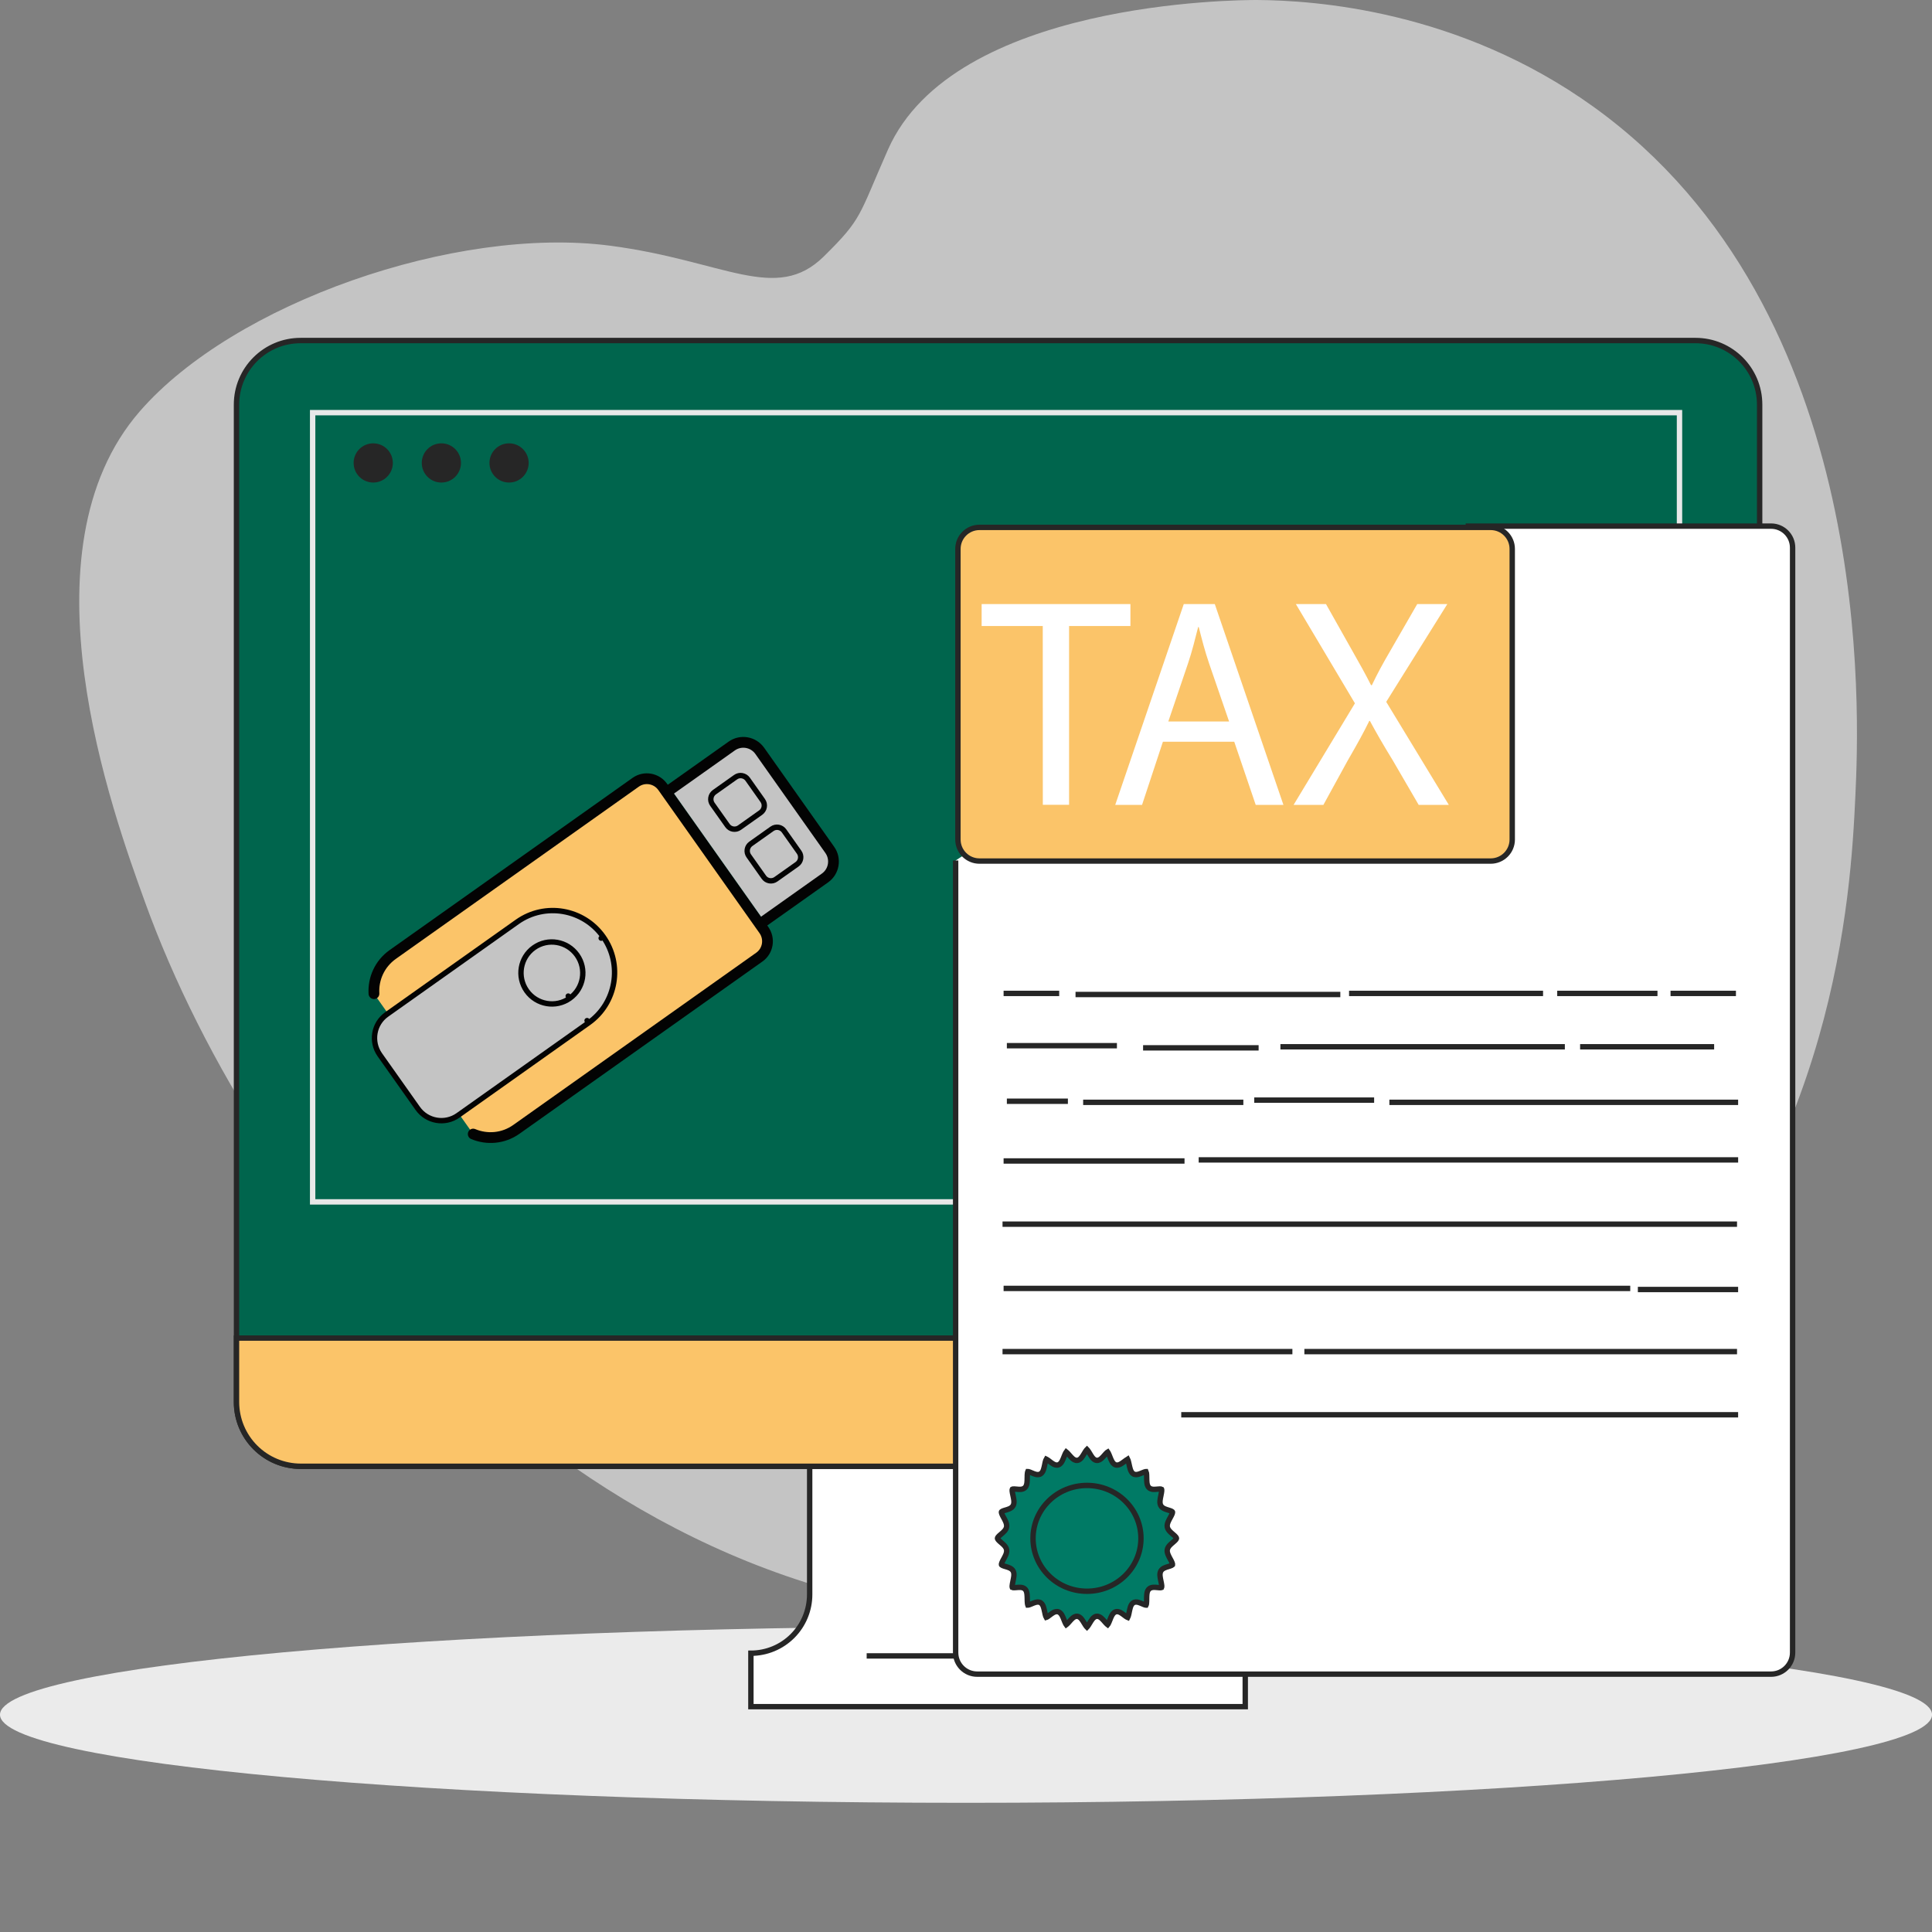 <svg width="85" height="85" viewBox="0 0 85 85" fill="none" xmlns="http://www.w3.org/2000/svg">
<rect x="0" y="0" width="85" height="85" fill="#808080" stroke="none"/>
<g clip-path="url(#clip0_2808_720)">
<path d="M39.068 6.58C41.956 0.052 54.437 0 55.295 0C57.832 0.015 64.182 0.439 70.108 4.699C82.6 13.688 81.789 31.534 81.629 35.013C81.422 39.507 80.743 50.59 71.989 59.922C71.121 60.846 61.389 70.899 46.361 71.201C25.73 71.617 11.325 53.337 6.389 39.714C4.931 35.688 0.791 24.259 6.152 18.095C10.291 13.337 20.043 9.921 26.843 10.81C31.86 11.464 34.136 13.361 36.247 11.28C37.95 9.6 37.759 9.542 39.068 6.58Z" fill="#C4C4C4"/>
<path d="M42.501 79.316C65.973 79.316 85.002 77.58 85.002 75.439C85.002 73.297 65.973 71.562 42.501 71.562C19.028 71.562 0 73.297 0 75.439C0 77.58 19.028 79.316 42.501 79.316Z" fill="#EBEBEB"/>
<path d="M35.622 63.335V70.15C35.622 70.836 35.35 71.493 34.865 71.978C34.38 72.463 33.722 72.735 33.036 72.735V72.735V75.086H54.786V72.97H54.669C53.983 72.97 53.325 72.698 52.84 72.213C52.355 71.728 52.083 71.07 52.083 70.385V63.1C52.083 63.1 35.74 63.217 35.622 63.335Z" fill="white" stroke="#262626" stroke-width="0.237" stroke-miterlimit="10"/>
<path d="M38.13 72.853H52.787" stroke="#262626" stroke-width="0.237" stroke-miterlimit="10"/>
<path d="M74.596 14.982H13.226C11.668 14.982 10.405 16.244 10.405 17.802V61.69C10.405 63.248 11.668 64.51 13.226 64.51H74.596C76.154 64.51 77.417 63.248 77.417 61.69V17.802C77.417 16.244 76.154 14.982 74.596 14.982Z" fill="#00654D" stroke="#262626" stroke-width="0.237" stroke-miterlimit="10"/>
<path d="M10.405 58.87V61.69C10.407 62.437 10.706 63.153 11.234 63.681C11.763 64.21 12.479 64.508 13.226 64.51H74.596C75.344 64.51 76.062 64.213 76.591 63.684C77.12 63.155 77.417 62.438 77.417 61.69V58.87H10.405Z" fill="#FBC469" stroke="#262626" stroke-width="0.237" stroke-miterlimit="10"/>
<path d="M73.891 18.155H13.755V52.878H73.891V18.155Z" stroke="#E8E8E8" stroke-width="0.237" stroke-miterlimit="10"/>
<path d="M16.42 21.23C16.897 21.23 17.283 20.843 17.283 20.367C17.283 19.891 16.897 19.505 16.42 19.505C15.944 19.505 15.558 19.891 15.558 20.367C15.558 20.843 15.944 21.23 16.42 21.23Z" fill="#262626"/>
<path d="M19.418 21.23C19.895 21.23 20.281 20.843 20.281 20.367C20.281 19.891 19.895 19.505 19.418 19.505C18.942 19.505 18.556 19.891 18.556 20.367C18.556 20.843 18.942 21.23 19.418 21.23Z" fill="#262626"/>
<path d="M22.396 21.23C22.873 21.23 23.259 20.843 23.259 20.367C23.259 19.891 22.873 19.505 22.396 19.505C21.92 19.505 21.534 19.891 21.534 20.367C21.534 20.843 21.92 21.23 22.396 21.23Z" fill="#262626"/>
<path d="M42.044 37.858V72.708C42.044 73.231 42.468 73.655 42.991 73.655H77.92C78.443 73.655 78.867 73.231 78.867 72.708V24.094C78.867 23.571 78.443 23.147 77.92 23.147H64.483" fill="white"/>
<path d="M42.044 37.858V72.708C42.044 73.231 42.468 73.655 42.991 73.655H77.92C78.443 73.655 78.867 73.231 78.867 72.708V24.094C78.867 23.571 78.443 23.147 77.92 23.147H64.483" stroke="#262626" stroke-width="0.237" stroke-miterlimit="10"/>
<path d="M51.761 67.679C51.761 67.688 51.756 67.707 51.728 67.742C51.7 67.776 51.659 67.812 51.609 67.854C51.605 67.858 51.6 67.862 51.596 67.866C51.552 67.903 51.501 67.946 51.46 67.99C51.416 68.039 51.367 68.104 51.355 68.186C51.343 68.266 51.368 68.345 51.395 68.408C51.419 68.468 51.453 68.529 51.483 68.585C51.486 68.59 51.489 68.595 51.492 68.6C51.526 68.662 51.554 68.716 51.571 68.763C51.589 68.812 51.587 68.834 51.586 68.84L51.586 68.84C51.585 68.841 51.582 68.852 51.549 68.869C51.514 68.887 51.469 68.902 51.409 68.92C51.405 68.921 51.401 68.922 51.397 68.924C51.345 68.939 51.282 68.958 51.227 68.984C51.169 69.011 51.1 69.055 51.063 69.134C51.029 69.207 51.031 69.292 51.039 69.36C51.046 69.426 51.062 69.498 51.076 69.563C51.077 69.568 51.078 69.573 51.079 69.579C51.095 69.651 51.107 69.714 51.111 69.767C51.113 69.793 51.112 69.812 51.11 69.826C51.109 69.837 51.107 69.842 51.106 69.844C51.103 69.845 51.095 69.849 51.075 69.851C51.04 69.855 50.994 69.851 50.932 69.845C50.928 69.845 50.924 69.844 50.92 69.844C50.867 69.839 50.802 69.832 50.743 69.836C50.681 69.84 50.597 69.856 50.537 69.923C50.481 69.985 50.465 70.072 50.457 70.138C50.449 70.206 50.449 70.282 50.448 70.351C50.448 70.355 50.448 70.359 50.448 70.363C50.447 70.439 50.446 70.504 50.439 70.557C50.433 70.594 50.427 70.612 50.423 70.619C50.418 70.619 50.411 70.618 50.4 70.616C50.363 70.608 50.319 70.59 50.26 70.564C50.256 70.563 50.252 70.561 50.249 70.559C50.198 70.538 50.137 70.511 50.08 70.496C50.022 70.481 49.933 70.468 49.855 70.519C49.784 70.567 49.751 70.651 49.731 70.712C49.711 70.776 49.696 70.85 49.682 70.916C49.682 70.921 49.681 70.925 49.68 70.929C49.665 71.003 49.651 71.066 49.634 71.115C49.626 71.139 49.618 71.153 49.614 71.161C49.609 71.159 49.602 71.157 49.593 71.152C49.558 71.134 49.516 71.103 49.464 71.063C49.461 71.061 49.458 71.058 49.455 71.056C49.408 71.021 49.354 70.979 49.301 70.95C49.249 70.921 49.164 70.884 49.076 70.916C49.032 70.931 48.998 70.961 48.975 70.988C48.951 71.016 48.931 71.048 48.914 71.079C48.883 71.137 48.855 71.208 48.831 71.271L48.827 71.279C48.8 71.348 48.777 71.406 48.753 71.449C48.745 71.462 48.739 71.472 48.733 71.479C48.729 71.476 48.723 71.472 48.716 71.466C48.683 71.438 48.646 71.396 48.6 71.344L48.595 71.338C48.554 71.291 48.506 71.237 48.458 71.195C48.413 71.156 48.337 71.1 48.244 71.111C48.154 71.122 48.091 71.192 48.054 71.239C48.014 71.29 47.977 71.352 47.944 71.407L47.938 71.416C47.902 71.477 47.871 71.528 47.842 71.563C47.834 71.573 47.827 71.58 47.822 71.585C47.817 71.58 47.81 71.573 47.801 71.562C47.771 71.526 47.74 71.476 47.703 71.415C47.7 71.411 47.698 71.408 47.696 71.404C47.663 71.35 47.626 71.287 47.587 71.238C47.566 71.211 47.541 71.183 47.512 71.161C47.483 71.139 47.444 71.116 47.396 71.111C47.304 71.102 47.229 71.159 47.186 71.197C47.139 71.237 47.092 71.291 47.052 71.337C47.049 71.34 47.047 71.342 47.045 71.345C46.999 71.397 46.962 71.439 46.928 71.466C46.921 71.472 46.915 71.477 46.911 71.48C46.905 71.472 46.899 71.462 46.891 71.449C46.867 71.406 46.844 71.348 46.816 71.279L46.814 71.272C46.789 71.209 46.761 71.137 46.729 71.078C46.712 71.047 46.692 71.015 46.667 70.987C46.643 70.96 46.61 70.931 46.566 70.915C46.477 70.884 46.392 70.921 46.34 70.95C46.286 70.98 46.231 71.022 46.184 71.058C46.182 71.059 46.179 71.061 46.177 71.063C46.124 71.103 46.083 71.134 46.048 71.152C46.041 71.156 46.035 71.159 46.031 71.16C46.025 71.15 46.018 71.135 46.011 71.115C45.993 71.065 45.979 71.002 45.964 70.928C45.963 70.924 45.962 70.919 45.961 70.915C45.947 70.849 45.932 70.775 45.911 70.712C45.901 70.678 45.887 70.643 45.869 70.611C45.852 70.58 45.827 70.546 45.79 70.52C45.713 70.467 45.623 70.481 45.566 70.496C45.508 70.51 45.447 70.537 45.395 70.559C45.392 70.56 45.388 70.562 45.385 70.563C45.326 70.588 45.28 70.607 45.243 70.615C45.233 70.617 45.226 70.618 45.221 70.618C45.218 70.61 45.211 70.591 45.206 70.556C45.198 70.503 45.197 70.437 45.195 70.361C45.195 70.357 45.195 70.353 45.195 70.348C45.194 70.279 45.192 70.203 45.184 70.136C45.176 70.071 45.16 69.984 45.105 69.923C45.045 69.857 44.961 69.841 44.901 69.838C44.843 69.834 44.778 69.839 44.725 69.844C44.72 69.844 44.716 69.845 44.712 69.845C44.65 69.85 44.603 69.853 44.567 69.849C44.548 69.847 44.539 69.844 44.535 69.842C44.533 69.837 44.528 69.817 44.532 69.769C44.536 69.715 44.548 69.652 44.564 69.578C44.565 69.573 44.566 69.567 44.567 69.562C44.581 69.496 44.597 69.424 44.604 69.357C44.612 69.29 44.615 69.204 44.581 69.132C44.545 69.053 44.475 69.009 44.417 68.982C44.363 68.957 44.3 68.939 44.248 68.923C44.244 68.922 44.24 68.921 44.236 68.92C44.176 68.902 44.13 68.887 44.096 68.869C44.062 68.852 44.059 68.841 44.059 68.84L44.059 68.84C44.057 68.834 44.055 68.812 44.073 68.763C44.09 68.716 44.118 68.662 44.152 68.6C44.155 68.595 44.157 68.591 44.16 68.586C44.19 68.53 44.224 68.468 44.249 68.408C44.275 68.345 44.299 68.265 44.287 68.185C44.274 68.104 44.226 68.039 44.181 67.99C44.141 67.947 44.091 67.905 44.048 67.868C44.043 67.864 44.038 67.859 44.033 67.855C43.984 67.813 43.944 67.778 43.916 67.743C43.888 67.709 43.883 67.689 43.883 67.679C43.883 67.67 43.888 67.65 43.916 67.616C43.944 67.582 43.984 67.547 44.034 67.505C44.038 67.501 44.042 67.497 44.047 67.493C44.091 67.457 44.141 67.414 44.182 67.369C44.227 67.32 44.275 67.254 44.287 67.172C44.298 67.092 44.274 67.013 44.248 66.95C44.223 66.891 44.19 66.829 44.16 66.774C44.157 66.769 44.154 66.764 44.151 66.759C44.118 66.697 44.09 66.644 44.073 66.597C44.055 66.548 44.056 66.526 44.059 66.519L44.059 66.519C44.059 66.517 44.062 66.506 44.095 66.489C44.129 66.471 44.174 66.457 44.233 66.439C44.238 66.438 44.242 66.437 44.247 66.436C44.298 66.42 44.361 66.402 44.415 66.377C44.473 66.35 44.543 66.307 44.58 66.229C44.616 66.155 44.613 66.07 44.606 66.001C44.598 65.935 44.582 65.862 44.568 65.796C44.567 65.791 44.566 65.787 44.565 65.782C44.549 65.709 44.535 65.647 44.531 65.594C44.529 65.568 44.53 65.549 44.532 65.535C44.533 65.525 44.535 65.52 44.536 65.518C44.539 65.516 44.547 65.513 44.567 65.511C44.603 65.507 44.649 65.51 44.711 65.516C44.715 65.516 44.719 65.517 44.723 65.517C44.776 65.523 44.841 65.529 44.9 65.525C44.962 65.522 45.046 65.505 45.106 65.438C45.16 65.376 45.177 65.289 45.184 65.223C45.192 65.157 45.193 65.082 45.193 65.014C45.194 65.009 45.194 65.004 45.194 64.999C45.194 64.923 45.196 64.858 45.204 64.806C45.209 64.767 45.217 64.749 45.22 64.742C45.225 64.742 45.233 64.743 45.245 64.745C45.281 64.753 45.326 64.772 45.384 64.797C45.387 64.798 45.391 64.799 45.394 64.801C45.445 64.823 45.506 64.85 45.564 64.864C45.623 64.879 45.712 64.891 45.789 64.839C45.86 64.791 45.894 64.707 45.913 64.646C45.934 64.582 45.949 64.507 45.963 64.441C45.963 64.437 45.964 64.433 45.965 64.43C45.98 64.356 45.993 64.293 46.01 64.245C46.019 64.219 46.026 64.205 46.031 64.197C46.035 64.199 46.042 64.202 46.05 64.206C46.085 64.224 46.126 64.255 46.179 64.296C46.182 64.298 46.185 64.3 46.188 64.303C46.234 64.338 46.288 64.38 46.341 64.41C46.392 64.439 46.477 64.478 46.566 64.446C46.61 64.43 46.643 64.401 46.667 64.374C46.691 64.346 46.711 64.314 46.728 64.283C46.759 64.225 46.787 64.154 46.811 64.092C46.812 64.089 46.814 64.086 46.815 64.082C46.842 64.014 46.865 63.956 46.89 63.913C46.898 63.899 46.904 63.889 46.91 63.881C46.915 63.885 46.921 63.889 46.928 63.895C46.961 63.923 46.998 63.965 47.043 64.017C47.045 64.019 47.047 64.021 47.049 64.023C47.09 64.07 47.137 64.124 47.184 64.166C47.229 64.205 47.305 64.261 47.398 64.25C47.446 64.244 47.484 64.222 47.513 64.2C47.542 64.177 47.567 64.149 47.588 64.122C47.628 64.071 47.665 64.009 47.698 63.954C47.7 63.95 47.702 63.947 47.704 63.944C47.74 63.883 47.771 63.832 47.801 63.796C47.81 63.785 47.817 63.778 47.822 63.773C47.827 63.778 47.834 63.785 47.844 63.796C47.873 63.832 47.904 63.883 47.941 63.944C47.943 63.948 47.946 63.952 47.948 63.956C47.98 64.01 48.017 64.072 48.055 64.121C48.076 64.148 48.101 64.176 48.129 64.199C48.157 64.221 48.196 64.244 48.244 64.25C48.337 64.261 48.413 64.204 48.456 64.166C48.503 64.125 48.55 64.071 48.591 64.025C48.594 64.022 48.596 64.019 48.598 64.016C48.644 63.964 48.682 63.922 48.715 63.895C48.722 63.889 48.728 63.885 48.733 63.882C48.738 63.889 48.745 63.899 48.753 63.913C48.777 63.957 48.8 64.015 48.827 64.083L48.83 64.091C48.855 64.154 48.883 64.225 48.914 64.283C48.931 64.314 48.951 64.346 48.975 64.374C48.999 64.401 49.032 64.43 49.076 64.446C49.164 64.477 49.25 64.44 49.302 64.412C49.357 64.382 49.415 64.338 49.463 64.302L49.468 64.299C49.521 64.258 49.564 64.227 49.6 64.208C49.605 64.205 49.609 64.203 49.612 64.201C49.617 64.211 49.623 64.225 49.629 64.243C49.646 64.293 49.66 64.357 49.676 64.431L49.677 64.436C49.692 64.505 49.709 64.583 49.731 64.649C49.742 64.683 49.756 64.718 49.775 64.749C49.792 64.78 49.818 64.815 49.856 64.84C49.933 64.89 50.021 64.877 50.079 64.862C50.135 64.848 50.196 64.822 50.247 64.801C50.251 64.799 50.255 64.798 50.259 64.796C50.317 64.772 50.363 64.754 50.399 64.746C50.411 64.744 50.418 64.743 50.423 64.743C50.427 64.751 50.433 64.769 50.439 64.805C50.447 64.858 50.448 64.923 50.449 64.999C50.449 65.004 50.45 65.01 50.45 65.015C50.451 65.083 50.452 65.158 50.459 65.224C50.467 65.289 50.483 65.376 50.536 65.437C50.595 65.505 50.68 65.521 50.741 65.525C50.799 65.528 50.864 65.522 50.918 65.517C50.922 65.517 50.926 65.517 50.931 65.516C50.993 65.511 51.04 65.507 51.076 65.511C51.093 65.513 51.102 65.516 51.105 65.518C51.106 65.52 51.108 65.525 51.109 65.533C51.111 65.548 51.111 65.568 51.109 65.594C51.105 65.647 51.093 65.711 51.077 65.784C51.076 65.789 51.075 65.793 51.075 65.798C51.061 65.864 51.045 65.937 51.038 66.004C51.031 66.071 51.029 66.157 51.064 66.229C51.101 66.306 51.171 66.349 51.228 66.376C51.281 66.4 51.342 66.419 51.394 66.435C51.399 66.436 51.404 66.438 51.408 66.439C51.468 66.457 51.514 66.473 51.548 66.491C51.582 66.509 51.585 66.52 51.586 66.522C51.587 66.527 51.589 66.549 51.571 66.598C51.554 66.644 51.525 66.698 51.491 66.76C51.489 66.764 51.486 66.769 51.484 66.773C51.453 66.829 51.419 66.891 51.394 66.951C51.367 67.014 51.343 67.093 51.355 67.174C51.368 67.255 51.416 67.32 51.461 67.369C51.502 67.414 51.553 67.457 51.596 67.494C51.601 67.498 51.605 67.501 51.609 67.505C51.66 67.548 51.7 67.584 51.728 67.618C51.757 67.653 51.761 67.671 51.761 67.679ZM51.107 69.843C51.107 69.843 51.107 69.843 51.106 69.843C51.107 69.843 51.107 69.843 51.107 69.843ZM50.429 70.619C50.429 70.619 50.429 70.619 50.428 70.619L50.429 70.619ZM44.535 65.519C44.535 65.519 44.535 65.519 44.535 65.518C44.535 65.519 44.535 65.519 44.535 65.519ZM45.215 64.743C45.215 64.743 45.215 64.743 45.216 64.742L45.215 64.743Z" fill="#007A65" stroke="#262626" stroke-width="0.237"/>
<path d="M50.197 67.68C50.197 68.964 49.136 70.008 47.823 70.008C46.509 70.008 45.449 68.964 45.449 67.68C45.449 66.397 46.509 65.353 47.823 65.353C49.136 65.353 50.197 66.397 50.197 67.68Z" fill="#007A65" stroke="#262626" stroke-width="0.237"/>
<path d="M65.585 23.203H43.092C42.569 23.203 42.145 23.627 42.145 24.15V36.936C42.145 37.459 42.569 37.883 43.092 37.883H65.585C66.108 37.883 66.532 37.459 66.532 36.936V24.15C66.532 23.627 66.108 23.203 65.585 23.203Z" fill="#FBC469" stroke="#262626" stroke-width="0.237" stroke-miterlimit="10"/>
<path d="M44.154 43.706H46.6" stroke="#262626" stroke-width="0.237" stroke-miterlimit="10"/>
<path d="M47.319 43.754H58.969" stroke="#262626" stroke-width="0.237" stroke-miterlimit="10"/>
<path d="M59.353 43.706H67.888" stroke="#262626" stroke-width="0.237" stroke-miterlimit="10"/>
<path d="M68.511 43.706H72.922" stroke="#262626" stroke-width="0.237" stroke-miterlimit="10"/>
<path d="M73.497 43.706H76.374" stroke="#262626" stroke-width="0.237" stroke-miterlimit="10"/>
<path d="M44.298 46.006H49.14" stroke="#262626" stroke-width="0.237" stroke-miterlimit="10"/>
<path d="M50.291 46.101H55.374" stroke="#262626" stroke-width="0.237" stroke-miterlimit="10"/>
<path d="M56.333 46.054H68.847" stroke="#262626" stroke-width="0.237" stroke-miterlimit="10"/>
<path d="M69.518 46.054H75.415" stroke="#262626" stroke-width="0.237" stroke-miterlimit="10"/>
<path d="M44.298 48.45H46.983" stroke="#262626" stroke-width="0.237" stroke-miterlimit="10"/>
<path d="M47.654 48.498H54.702" stroke="#262626" stroke-width="0.237" stroke-miterlimit="10"/>
<path d="M55.182 48.401H60.456" stroke="#262626" stroke-width="0.237" stroke-miterlimit="10"/>
<path d="M61.127 48.498H76.47" stroke="#262626" stroke-width="0.237" stroke-miterlimit="10"/>
<path d="M52.114 51.078H44.154" stroke="#262626" stroke-width="0.237" stroke-miterlimit="10"/>
<path d="M52.737 51.031H76.471" stroke="#262626" stroke-width="0.237" stroke-miterlimit="10"/>
<path d="M44.107 53.858H76.422" stroke="#262626" stroke-width="0.237" stroke-miterlimit="10"/>
<path d="M44.154 56.685H71.724" stroke="#262626" stroke-width="0.237" stroke-miterlimit="10"/>
<path d="M72.059 56.733H76.47" stroke="#262626" stroke-width="0.237" stroke-miterlimit="10"/>
<path d="M44.107 59.465H56.86" stroke="#262626" stroke-width="0.237" stroke-miterlimit="10"/>
<path d="M57.387 59.465H76.422" stroke="#262626" stroke-width="0.237" stroke-miterlimit="10"/>
<path d="M51.97 62.244H76.47" stroke="#262626" stroke-width="0.237" stroke-miterlimit="10"/>
<path d="M45.877 27.543H43.188V26.577H49.734V27.543H47.035V35.407H45.88L45.877 27.543Z" fill="white"/>
<path d="M51.163 32.634L50.245 35.413H49.065L52.081 26.577H53.446L56.466 35.413H55.247L54.302 32.634H51.163ZM54.075 31.743L53.199 29.2C53.002 28.623 52.87 28.098 52.74 27.587H52.714C52.582 28.098 52.451 28.649 52.268 29.187L51.401 31.743H54.075Z" fill="white"/>
<path d="M62.417 35.413L61.281 33.461C60.822 32.712 60.546 32.228 60.27 31.717H60.243C59.995 32.228 59.732 32.7 59.286 33.474L58.223 35.413H56.912L59.611 30.943L57.013 26.577H58.338L59.505 28.649C59.833 29.225 60.082 29.671 60.319 30.144H60.357C60.607 29.619 60.83 29.212 61.158 28.649L62.352 26.577H63.676L60.988 30.878L63.743 35.413H62.417Z" fill="white"/>
<mask id="path-40-outside-1_2808_720" maskUnits="userSpaceOnUse" x="14.35" y="31.109" width="20.907" height="21.798" fill="black">
<rect fill="white" x="14.35" y="31.109" width="20.907" height="21.798"/>
<path d="M20.819 49.894C21.424 50.149 22.142 50.095 22.716 49.688L33.407 42.11C33.791 41.838 33.882 41.304 33.609 40.919L29.157 34.622C28.884 34.236 28.352 34.145 27.968 34.417L17.276 41.995C16.702 42.402 16.413 43.062 16.452 43.718"/>
</mask>
<path d="M20.819 49.894C21.424 50.149 22.142 50.095 22.716 49.688L33.407 42.11C33.791 41.838 33.882 41.304 33.609 40.919L29.157 34.622C28.884 34.236 28.352 34.145 27.968 34.417L17.276 41.995C16.702 42.402 16.413 43.062 16.452 43.718" fill="#FBC469"/>
<path d="M20.728 50.112C20.608 50.062 20.551 49.923 20.601 49.802C20.651 49.681 20.79 49.625 20.91 49.676L20.728 50.112ZM22.716 49.688L22.579 49.495L22.579 49.495L22.716 49.688ZM33.407 42.11L33.544 42.303L33.544 42.303L33.407 42.11ZM29.157 34.622L29.35 34.486L29.35 34.486L29.157 34.622ZM27.968 34.417L28.105 34.61L28.105 34.61L27.968 34.417ZM17.276 41.995L17.413 42.189L17.413 42.189L17.276 41.995ZM16.689 43.705C16.697 43.836 16.597 43.947 16.467 43.955C16.336 43.962 16.224 43.862 16.216 43.732L16.689 43.705ZM20.91 49.676C21.443 49.9 22.074 49.853 22.579 49.495L22.853 49.882C22.21 50.338 21.405 50.398 20.728 50.112L20.91 49.676ZM22.579 49.495L33.27 41.916L33.544 42.303L22.853 49.882L22.579 49.495ZM33.27 41.916C33.548 41.72 33.613 41.334 33.416 41.055L33.802 40.782C34.15 41.275 34.035 41.956 33.544 42.303L33.27 41.916ZM33.416 41.055L28.964 34.759L29.35 34.486L33.802 40.782L33.416 41.055ZM28.964 34.759C28.767 34.48 28.382 34.414 28.105 34.61L27.831 34.223C28.321 33.876 29.002 33.993 29.35 34.486L28.964 34.759ZM28.105 34.61L17.413 42.189L17.139 41.802L27.831 34.223L28.105 34.61ZM17.413 42.189C16.909 42.547 16.654 43.127 16.689 43.705L16.216 43.732C16.172 42.998 16.496 42.258 17.139 41.802L17.413 42.189Z" fill="#030303" mask="url(#path-40-outside-1_2808_720)"/>
<path d="M17.012 44.632L17.012 44.632L22.758 40.559C23.979 39.693 25.671 39.986 26.538 41.212L26.449 41.275L26.538 41.212C27.405 42.438 27.118 44.133 25.897 44.999L25.829 44.902L25.897 44.999L20.152 49.072C19.579 49.477 18.785 49.34 18.379 48.765L16.711 46.407C16.305 45.832 16.439 45.037 17.012 44.632Z" fill="#C4C4C4" stroke="#030303" stroke-width="0.237" stroke-miterlimit="10" stroke-linecap="round" stroke-linejoin="round"/>
<path d="M25.068 43.92C24.456 44.354 23.607 44.208 23.172 43.593C22.737 42.977 22.881 42.127 23.493 41.693C24.105 41.259 24.955 41.405 25.39 42.02C25.825 42.636 25.681 43.486 25.068 43.92ZM25.068 43.92L25 43.823L25.068 43.92C25.068 43.92 25.068 43.92 25.068 43.92Z" stroke="#030303" stroke-width="0.237" stroke-miterlimit="10" stroke-linecap="round" stroke-linejoin="round"/>
<mask id="path-44-outside-2_2808_720" maskUnits="userSpaceOnUse" x="27.528" y="31.611" width="10.37" height="10.406" fill="black">
<rect fill="white" x="27.528" y="31.611" width="10.37" height="10.406"/>
<path d="M33.622 40.523L36.297 38.626C36.696 38.344 36.789 37.79 36.506 37.39L33.427 33.035C33.144 32.635 32.592 32.539 32.193 32.822L29.518 34.718"/>
</mask>
<path d="M33.622 40.523L36.297 38.626C36.696 38.344 36.789 37.79 36.506 37.39L33.427 33.035C33.144 32.635 32.592 32.539 32.193 32.822L29.518 34.718" fill="#C4C4C4"/>
<path d="M33.759 40.716C33.653 40.792 33.505 40.766 33.429 40.659C33.353 40.553 33.378 40.405 33.485 40.329L33.759 40.716ZM36.297 38.626L36.16 38.433L36.16 38.433L36.297 38.626ZM36.506 37.39L36.699 37.254L36.699 37.254L36.506 37.39ZM33.427 33.035L33.234 33.172L33.234 33.172L33.427 33.035ZM32.193 32.822L32.33 33.016L32.33 33.016L32.193 32.822ZM29.655 34.912C29.549 34.987 29.401 34.962 29.325 34.855C29.249 34.748 29.274 34.6 29.381 34.525L29.655 34.912ZM33.485 40.329L36.16 38.433L36.434 38.82L33.759 40.716L33.485 40.329ZM36.16 38.433C36.452 38.226 36.521 37.82 36.313 37.527L36.699 37.254C37.058 37.761 36.939 38.462 36.434 38.82L36.16 38.433ZM36.313 37.527L33.234 33.172L33.62 32.899L36.699 37.254L36.313 37.527ZM33.234 33.172C33.027 32.879 32.622 32.809 32.33 33.016L32.056 32.629C32.561 32.27 33.261 32.392 33.62 32.899L33.234 33.172ZM32.33 33.016L29.655 34.912L29.381 34.525L32.056 32.629L32.33 33.016Z" fill="#030303" mask="url(#path-44-outside-2_2808_720)"/>
<path d="M32.943 37.656L32.943 37.656C32.884 37.573 32.861 37.471 32.878 37.372C32.895 37.273 32.95 37.184 33.032 37.126L33.032 37.126L33.966 36.464C33.966 36.464 33.966 36.464 33.966 36.464C34.007 36.435 34.053 36.415 34.101 36.404C34.15 36.393 34.2 36.391 34.249 36.4C34.298 36.408 34.345 36.426 34.388 36.453C34.43 36.48 34.466 36.514 34.495 36.555C34.495 36.555 34.495 36.555 34.495 36.555L35.158 37.493L35.158 37.493C35.217 37.575 35.24 37.678 35.223 37.777C35.206 37.876 35.151 37.965 35.069 38.023L35.069 38.023L34.135 38.685C34.135 38.685 34.135 38.685 34.135 38.685C34.094 38.714 34.048 38.734 34 38.745C33.951 38.756 33.901 38.757 33.852 38.749C33.803 38.74 33.755 38.722 33.713 38.696C33.671 38.669 33.635 38.634 33.606 38.593C33.606 38.593 33.606 38.593 33.606 38.593L32.943 37.656Z" stroke="#030303" stroke-width="0.237" stroke-miterlimit="10" stroke-linecap="round" stroke-linejoin="round"/>
<path d="M32.005 36.32L32.005 36.32L31.341 35.382L31.341 35.382C31.283 35.3 31.26 35.198 31.277 35.099C31.294 34.999 31.349 34.911 31.431 34.853L31.431 34.853L32.365 34.191L32.365 34.191C32.447 34.133 32.549 34.109 32.648 34.127C32.747 34.144 32.836 34.2 32.894 34.282L32.894 34.282L33.557 35.22C33.557 35.22 33.557 35.22 33.557 35.22C33.586 35.261 33.606 35.307 33.618 35.355C33.629 35.404 33.63 35.455 33.622 35.504C33.614 35.553 33.596 35.6 33.569 35.642C33.543 35.684 33.508 35.721 33.468 35.75C33.468 35.75 33.468 35.75 33.468 35.75L32.534 36.412L32.534 36.412C32.452 36.47 32.35 36.493 32.251 36.476C32.151 36.459 32.063 36.403 32.005 36.32Z" stroke="#030303" stroke-width="0.237" stroke-miterlimit="10" stroke-linecap="round" stroke-linejoin="round"/>
</g>
<defs>
<clipPath id="clip0_2808_720">
<rect width="85" height="84.29" fill="white"/>
</clipPath>
</defs>
</svg>
